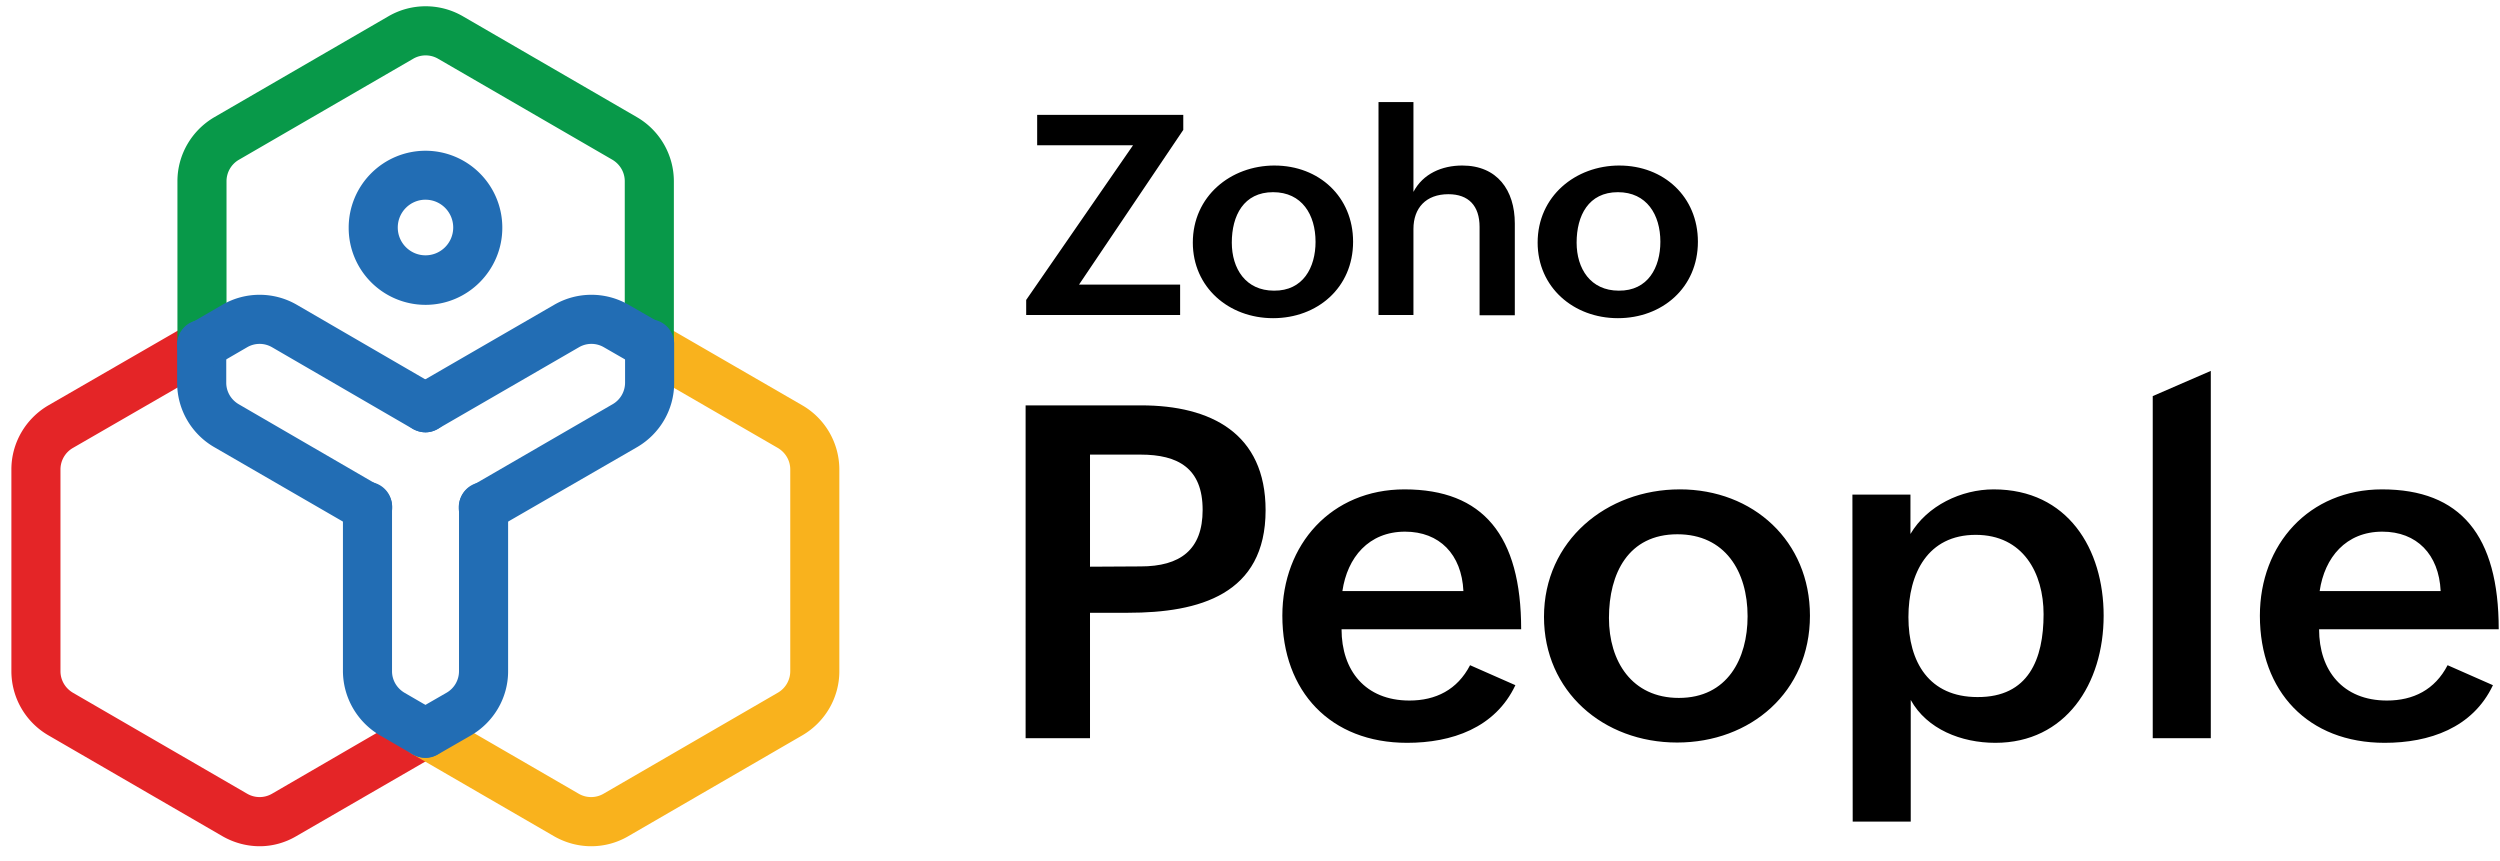 <svg width="148" height="51" fill="none" xmlns="http://www.w3.org/2000/svg"><path d="M60.716 23.998h6.838c4.138 0 7.369 1.663 7.369 6.207 0 4.99-3.932 6.071-8.138 6.071h-2.257v7.425h-3.812V23.998zm6.804 9.534c2.342 0 3.676-.977 3.676-3.344 0-2.469-1.453-3.275-3.676-3.275h-2.992v6.636l2.992-.017zM89.711 40.563c-1.197 2.538-3.778 3.412-6.41 3.412-4.531 0-7.386-3.035-7.386-7.528 0-4.218 2.906-7.476 7.231-7.476 4.65 0 6.907 2.726 6.907 8.282H79.42c0 2.435 1.402 4.219 4.018 4.219 1.556 0 2.838-.635 3.59-2.092l2.684 1.183zm-3.077-5.573c-.103-2.178-1.42-3.516-3.454-3.516-2.154 0-3.419 1.527-3.71 3.516h7.164zM99.44 28.97c4.359 0 7.709 3.07 7.709 7.477 0 4.527-3.521 7.511-7.864 7.511-4.376 0-7.881-3.035-7.881-7.442 0-4.51 3.71-7.545 8.035-7.545zm4.017 7.512c0-2.658-1.334-4.853-4.155-4.853-2.906 0-4.052 2.315-4.052 4.955 0 2.556 1.351 4.733 4.138 4.733 2.872 0 4.069-2.315 4.069-4.835zM109.663 29.28h3.436v2.331c.992-1.68 3.009-2.64 4.924-2.64 4.393 0 6.513 3.532 6.513 7.476 0 4.047-2.256 7.528-6.411 7.528-2.017 0-4.052-.806-5.009-2.538v7.203h-3.436l-.017-19.36zm11.317 7.082c0-2.435-1.213-4.699-4.017-4.699-2.838 0-3.984 2.28-3.984 4.87 0 2.675 1.231 4.733 4.086 4.733 3.026.017 3.915-2.246 3.915-4.904zM127.442 23.449l3.437-1.492v21.744h-3.437V23.449zM147.582 40.563c-1.197 2.538-3.778 3.412-6.411 3.412-4.531 0-7.386-3.035-7.386-7.528 0-4.218 2.907-7.476 7.232-7.476 4.65 0 6.907 2.726 6.907 8.282H137.29c0 2.435 1.402 4.219 4.018 4.219 1.555 0 2.838-.635 3.59-2.092l2.684 1.183zm-3.095-5.573c-.102-2.178-1.419-3.516-3.453-3.516-2.154 0-3.419 1.527-3.71 3.516h7.163zM60.75 17.756l6.326-9.157H61.4v-1.8h8.65v.89l-6.171 9.158h5.984v1.8H60.75v-.891zM75.453 9.8c2.633 0 4.65 1.851 4.65 4.51 0 2.726-2.12 4.526-4.736 4.526-2.633 0-4.752-1.835-4.752-4.475 0-2.744 2.24-4.562 4.838-4.562zm2.427 4.51c0-1.596-.803-2.933-2.513-2.933-1.743 0-2.444 1.389-2.444 2.983 0 1.544.82 2.847 2.496 2.847 1.726.017 2.462-1.372 2.462-2.898zM81.608 6.044h2.068v5.316c.564-1.08 1.693-1.561 2.89-1.561 2.068 0 3.111 1.458 3.111 3.43v5.436h-2.086v-5.23c0-1.252-.65-1.938-1.846-1.938-1.334 0-2.069.823-2.069 2.058v5.093h-2.068V6.044zM95.866 9.8c2.633 0 4.65 1.851 4.65 4.51 0 2.726-2.12 4.526-4.736 4.526-2.632 0-4.752-1.835-4.752-4.475 0-2.744 2.24-4.562 4.838-4.562zm2.428 4.51c0-1.596-.804-2.933-2.514-2.933-1.743 0-2.444 1.389-2.444 2.983 0 1.544.82 2.847 2.496 2.847 1.726.017 2.462-1.372 2.462-2.898z" fill="#000"/><path d="M25.19 18.047a4.552 4.552 0 01-4.548-4.561 4.552 4.552 0 014.548-4.562 4.552 4.552 0 014.547 4.562c0 2.503-2.034 4.561-4.547 4.561zm0-6.225c-.906 0-1.642.738-1.642 1.647s.736 1.646 1.642 1.646c.906 0 1.64-.737 1.64-1.646 0-.91-.734-1.646-1.64-1.646z" fill="#226DB4"/><path d="M15.377 50.097c-.77 0-1.522-.205-2.189-.583L2.862 43.53a4.395 4.395 0 01-2.188-3.79V27.788c0-1.56.838-3.001 2.188-3.79l8.377-4.836a1.432 1.432 0 011.983.532c.41.703.171 1.594-.53 1.989l-8.377 4.836a1.47 1.47 0 00-.735 1.269V39.74c0 .514.274.995.735 1.269l10.327 5.985a1.465 1.465 0 001.453 0l8.36-4.853c.7-.412 1.59-.172 1.983.531.41.703.17 1.595-.53 1.99l-8.36 4.835c-.667.395-1.42.6-2.171.6z" fill="#E42527"/><path d="M35.003 50.097c-.77 0-1.521-.205-2.188-.583l-8.377-4.853a1.445 1.445 0 01-.53-1.989 1.436 1.436 0 011.983-.531l8.377 4.853a1.465 1.465 0 001.453 0l10.326-5.985a1.47 1.47 0 00.736-1.269V27.788c0-.515-.274-.995-.736-1.27l-8.36-4.835a1.445 1.445 0 01-.53-1.99 1.436 1.436 0 011.984-.531l8.36 4.836a4.396 4.396 0 012.188 3.79V39.74c0 1.56-.838 3-2.188 3.79l-10.326 5.984a4.336 4.336 0 01-2.172.583z" fill="#F9B21D"/><path d="M11.957 21.888a1.454 1.454 0 01-1.453-1.457v-9.706c0-1.56.838-3.001 2.189-3.79L23.019.95a4.394 4.394 0 014.36 0l10.325 5.985a4.396 4.396 0 012.189 3.79v9.706a1.454 1.454 0 11-2.907 0v-9.706c0-.515-.273-.995-.735-1.27L25.925 3.472a1.465 1.465 0 00-1.453 0L14.146 9.456a1.47 1.47 0 00-.736 1.269v9.706c0 .789-.65 1.457-1.453 1.457z" fill="#089949"/><path d="M21.77 31.491c-.256 0-.495-.068-.734-.188l-8.36-4.836a4.396 4.396 0 01-2.189-3.79v-2.246a1.454 1.454 0 112.907 0v2.23c0 .514.273.994.735 1.268l8.36 4.853c.7.412.94 1.286.53 1.99a1.37 1.37 0 01-1.248.72zM28.61 31.509a1.454 1.454 0 01-1.454-1.458c0-.514.274-1.012.735-1.269l8.378-4.853a1.47 1.47 0 00.735-1.269v-2.246a1.454 1.454 0 112.906 0v2.263c0 1.56-.838 3.001-2.188 3.79l-8.377 4.836c-.24.137-.48.206-.736.206z" fill="#226DB4"/><path d="M25.19 25.593a1.454 1.454 0 01-1.453-1.458c0-.515.273-1.012.735-1.269l8.36-4.836a4.394 4.394 0 014.36 0l1.966 1.132c.7.412.94 1.286.53 1.99a1.436 1.436 0 01-1.983.53l-1.966-1.131a1.464 1.464 0 00-1.454 0l-8.36 4.836c-.24.137-.479.206-.735.206zM25.173 44.85c-.256 0-.496-.069-.735-.189L22.49 43.53a4.432 4.432 0 01-2.188-3.79v-9.706a1.454 1.454 0 112.906 0v9.706c0 .514.274.994.735 1.269l1.95 1.132c.7.411.94 1.286.53 1.989-.24.446-.719.72-1.249.72z" fill="#226DB4"/><path d="M25.19 44.867a1.454 1.454 0 01-1.453-1.457c0-.515.273-1.012.735-1.27l1.966-1.131a1.47 1.47 0 00.735-1.27v-9.705a1.454 1.454 0 112.907 0v9.706c0 1.56-.838 3-2.189 3.79l-1.966 1.131c-.24.138-.479.206-.735.206zM25.19 25.593c-.256 0-.496-.069-.735-.19l-8.36-4.852a1.464 1.464 0 00-1.453 0l-1.95 1.132a1.432 1.432 0 01-1.982-.532 1.441 1.441 0 01.53-1.989l1.949-1.132a4.394 4.394 0 014.36 0l8.36 4.853c.7.412.94 1.286.53 1.99-.24.428-.736.72-1.249.72z" fill="#226DB4"/></svg>